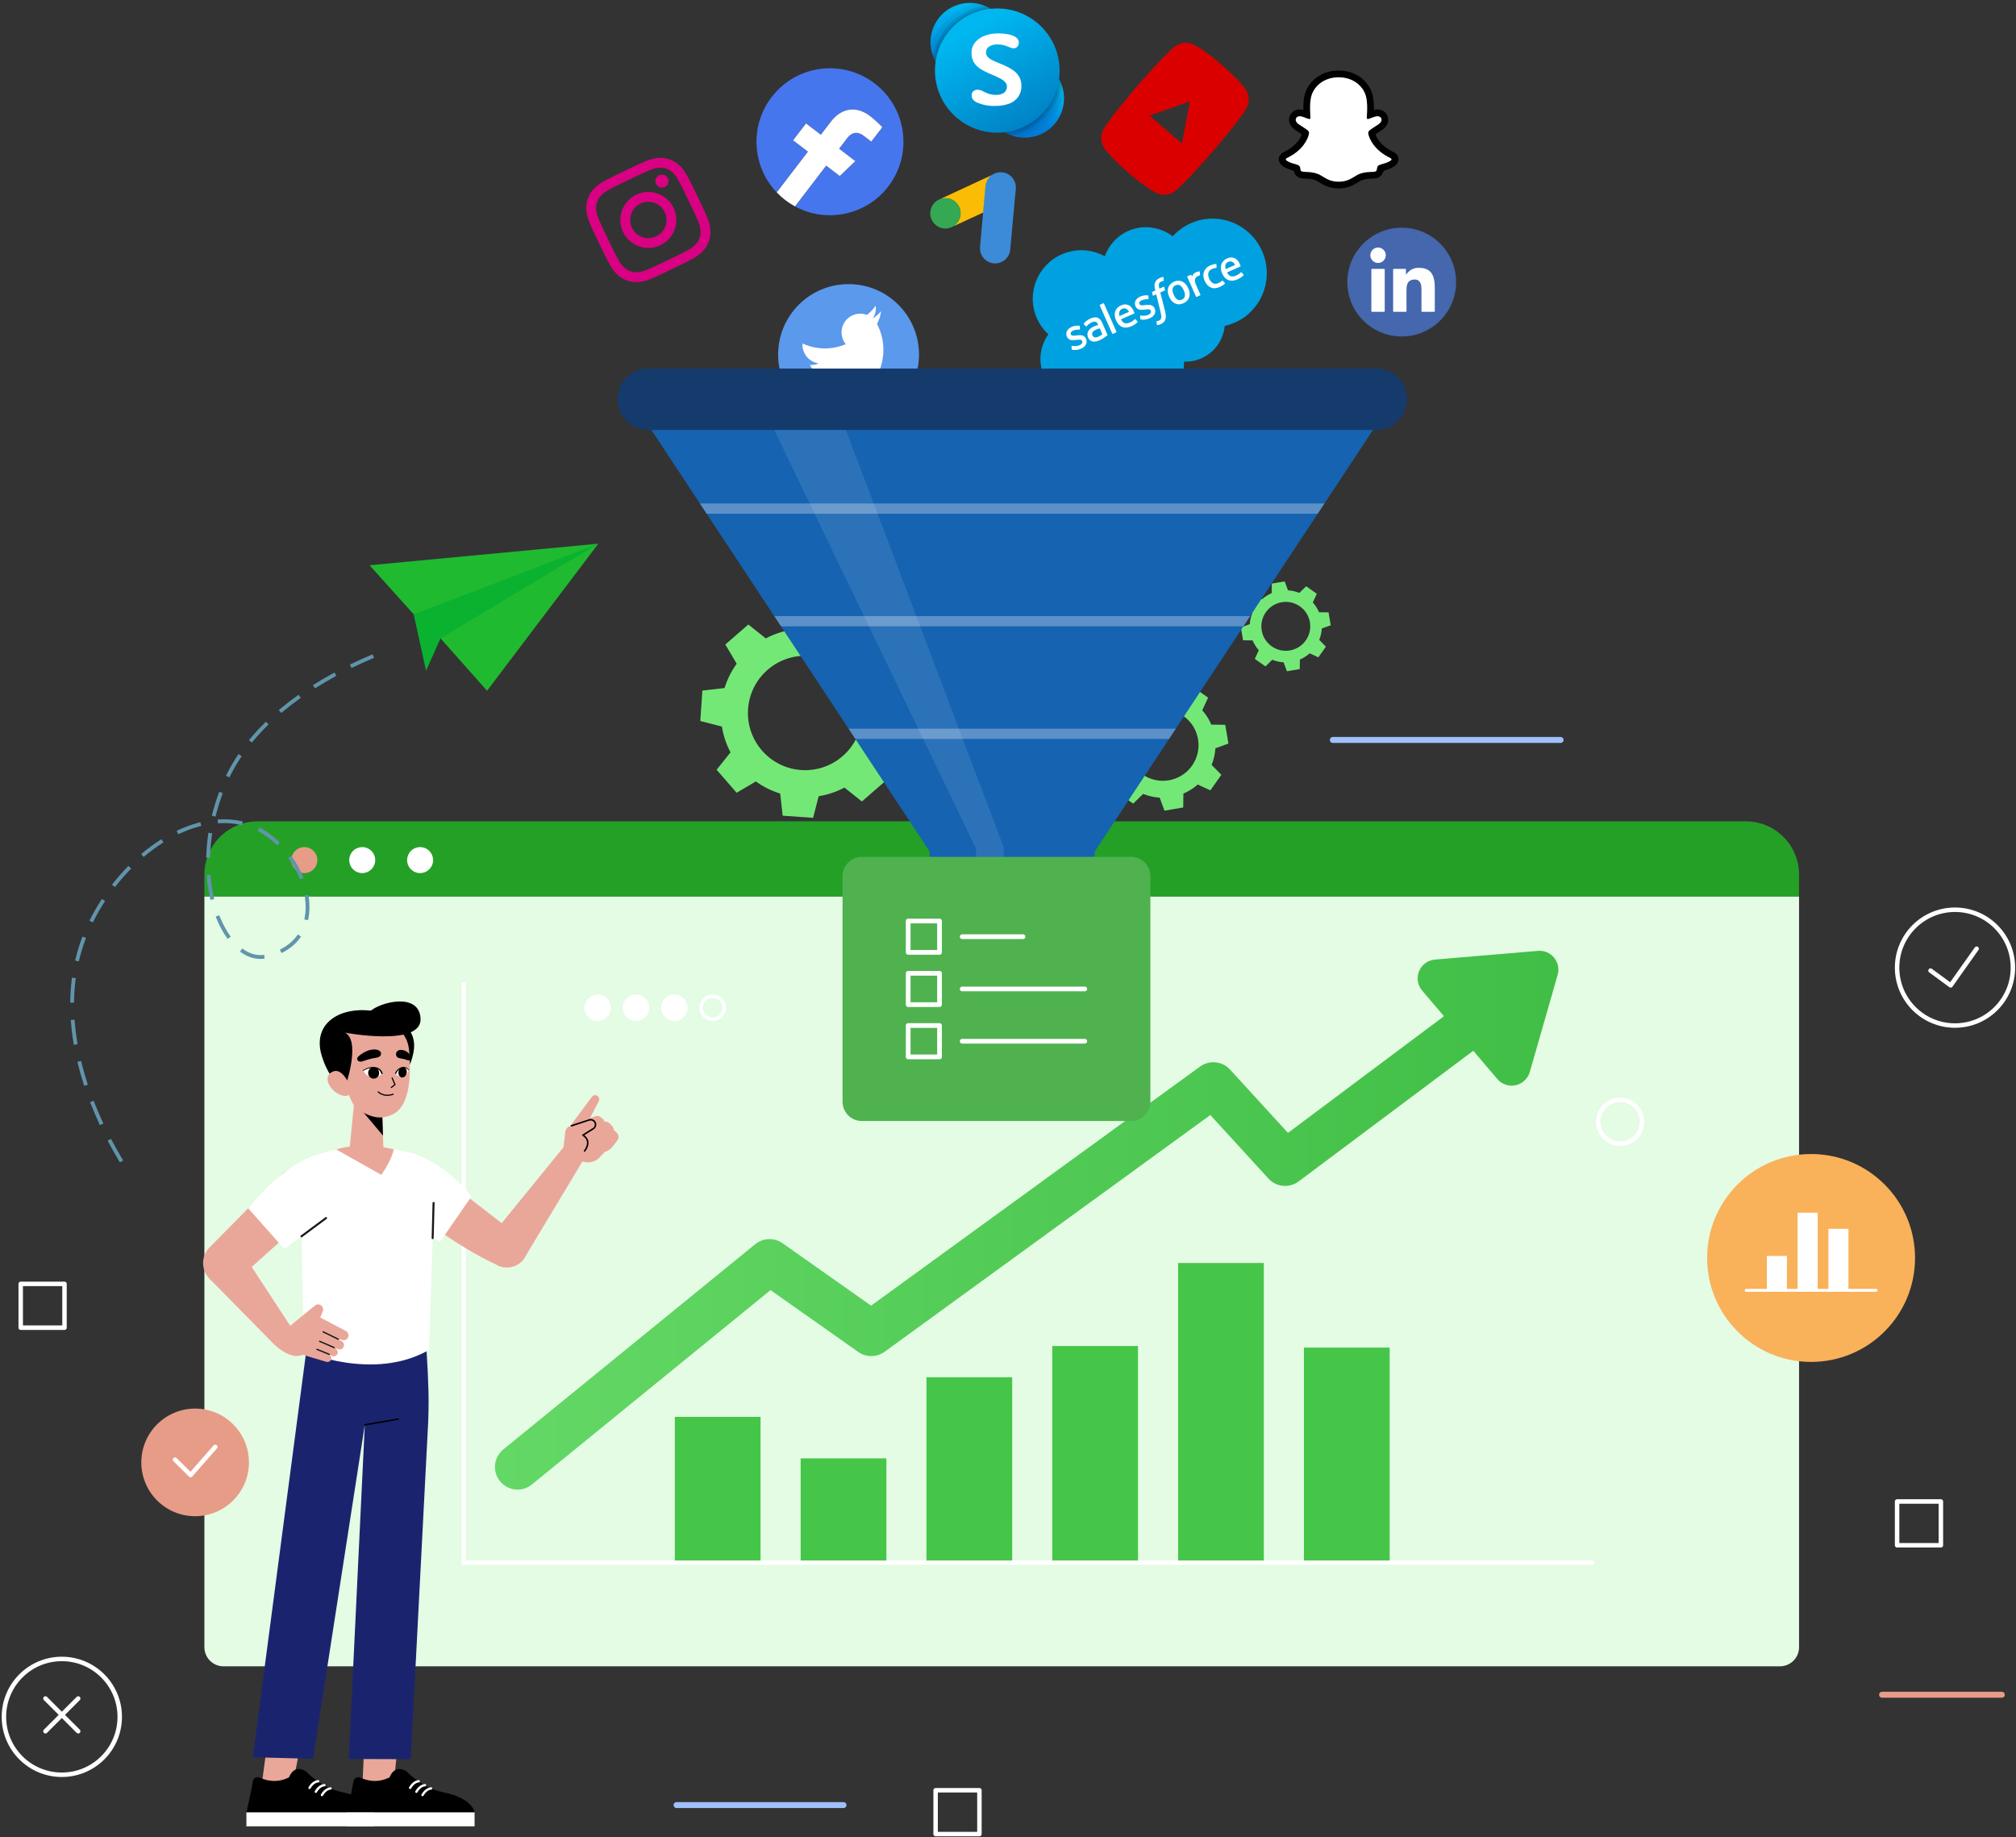 <svg xmlns="http://www.w3.org/2000/svg" width="677" height="617" viewBox="0 0 677 617" fill="none"><rect x="0" y="0" width="677" height="617" fill="#333333" stroke="none"/><g clip-path="url(#clip0_535_709)"><path d="M370.984 86.055C372.328 82.388 375.066 79.236 378.877 77.55C383.957 75.303 389.612 76.191 393.83 79.34C395.463 77.523 397.515 76.015 399.907 74.957C409.064 70.906 419.752 75.112 423.829 84.328C427.906 93.544 423.797 104.294 414.671 108.331C413.55 108.827 412.404 109.192 411.279 109.443C410.844 114.049 407.997 118.312 403.447 120.325C401.558 121.16 399.56 121.514 397.625 121.452C397.71 127.312 394.348 132.965 388.647 135.487C382.711 138.113 375.971 136.61 371.682 132.184C370.895 132.744 370.054 133.223 369.17 133.612C362.082 136.748 353.79 133.494 350.615 126.316C348.503 121.542 349.213 116.2 352.059 112.257C350.465 110.808 349.134 108.997 348.193 106.869C344.549 98.703 348.3 89.062 356.509 85.43C358.806 84.41 361.308 83.935 363.819 84.043C366.331 84.152 368.782 84.84 370.983 86.055" fill="#00A1E0"></path><path d="M359.894 117.272L359.84 116.272C359.834 116.098 359.948 116.118 360.021 116.121L360.365 116.18C361.542 116.366 362.399 115.987 362.665 115.869C363.345 115.569 363.629 115.019 363.407 114.517L363.394 114.488C363.159 113.957 362.419 114.039 361.545 114.14L361.342 114.159C360.178 114.32 358.86 114.376 358.284 113.075L358.271 113.045C357.723 111.805 358.335 110.474 359.781 109.834L359.929 109.768C360.785 109.39 361.688 109.273 362.448 109.396C362.52 109.399 362.606 109.432 362.614 109.533L362.668 110.533C362.674 110.707 362.487 110.684 362.487 110.684C361.825 110.624 360.936 110.77 360.257 111.07C359.636 111.345 359.396 111.84 359.592 112.283L359.605 112.312C359.827 112.814 360.61 112.748 361.484 112.647L361.644 112.611C362.821 112.478 364.111 112.438 364.673 113.708L364.686 113.737C365.288 115.096 364.677 116.354 363.112 117.046C362.344 117.386 361.555 117.594 360.573 117.534C360.387 117.511 360.212 117.518 360.013 117.465C359.957 117.418 359.885 117.415 359.892 117.27L359.894 117.272ZM382.934 107.08L382.88 106.08C382.874 105.906 383.017 105.913 383.061 105.929L383.405 105.988C384.582 106.174 385.439 105.795 385.705 105.677C386.385 105.377 386.669 104.827 386.447 104.325L386.434 104.296C386.199 103.765 385.458 103.847 384.585 103.948L384.382 103.967C383.218 104.128 381.9 104.184 381.324 102.883L381.311 102.853C380.762 101.613 381.375 100.282 382.821 99.641L382.969 99.576C383.825 99.198 384.728 99.081 385.488 99.204C385.56 99.207 385.645 99.24 385.654 99.341L385.708 100.341C385.714 100.515 385.527 100.492 385.527 100.492C384.865 100.431 383.976 100.578 383.296 100.878C382.676 101.153 382.436 101.648 382.632 102.091L382.644 102.12C382.867 102.622 383.65 102.556 384.524 102.455L384.684 102.419C385.861 102.286 387.151 102.246 387.713 103.516L387.726 103.545C388.327 104.904 387.717 106.162 386.152 106.854C385.384 107.194 384.595 107.402 383.613 107.342C383.427 107.319 383.252 107.326 383.053 107.273C383.026 107.213 382.954 107.211 382.932 107.078L382.934 107.08ZM398.215 95.48C398.53 95.871 398.828 96.303 399.05 96.806C399.272 97.308 399.423 97.807 399.47 98.315C399.547 98.811 399.511 99.286 399.383 99.719C399.255 100.167 399.028 100.582 398.718 100.931C398.383 101.29 397.95 101.589 397.418 101.824C396.887 102.059 396.374 102.18 395.883 102.185C395.391 102.19 394.95 102.068 394.539 101.862C394.127 101.655 393.753 101.362 393.442 100.982C393.131 100.602 392.83 100.158 392.607 99.656C392.385 99.153 392.235 98.654 392.188 98.146C392.11 97.651 392.147 97.175 392.274 96.743C392.402 96.294 392.63 95.88 392.939 95.531C393.301 95.138 393.739 94.824 394.226 94.608C394.757 94.373 395.27 94.251 395.775 94.276C396.266 94.27 396.707 94.394 397.119 94.6C397.53 94.806 397.905 95.1 398.215 95.48ZM397.501 97.456C397.162 96.688 396.753 96.162 396.304 95.866C395.856 95.571 395.321 95.559 394.759 95.808C394.168 96.069 393.846 96.46 393.764 96.99C393.681 97.521 393.795 98.177 394.135 98.945C394.474 99.713 394.883 100.24 395.345 100.564C395.793 100.86 396.299 100.884 396.889 100.623C397.48 100.362 397.802 99.971 397.885 99.441C397.998 98.897 397.841 98.224 397.501 97.456ZM410.621 94.301L411.337 95.043C411.419 95.149 411.344 95.217 411.344 95.217C410.933 95.647 410.306 96.064 409.626 96.365C408.485 96.87 407.474 96.928 406.596 96.539C405.718 96.149 405.03 95.395 404.547 94.302C404.325 93.8 404.174 93.3 404.127 92.793C404.08 92.285 404.116 91.808 404.272 91.364C404.421 90.903 404.668 90.481 404.996 90.125C405.376 89.721 405.834 89.398 406.342 89.176C406.668 89.033 407.002 88.909 407.343 88.804C407.665 88.732 408.117 88.638 408.334 88.649C408.363 88.636 408.478 88.655 408.487 88.757L408.554 89.787C408.56 89.96 408.446 89.94 408.446 89.94C407.938 89.989 407.498 90.112 406.966 90.347C406.316 90.635 405.916 91.06 405.805 91.637C405.663 92.194 405.734 92.835 406.074 93.603C406.44 94.43 406.909 94.929 407.432 95.157C407.954 95.385 408.536 95.338 409.184 95.052C409.45 94.934 409.674 94.8 409.867 94.679C410.06 94.557 410.241 94.408 410.41 94.228C410.407 94.3 410.511 94.218 410.622 94.31L410.621 94.301ZM415.613 87.466C416.354 88.34 416.584 89.262 416.581 89.334C416.633 89.452 416.515 89.504 416.515 89.504L412.056 91.477C412.385 92.144 412.737 92.54 413.24 92.719C413.709 92.9 414.302 92.884 415.011 92.571C416.075 92.1 416.424 91.697 416.699 91.436C416.699 91.436 416.805 91.354 416.915 91.446L417.576 92.142C417.701 92.263 417.655 92.318 417.639 92.362C417.439 92.627 416.891 93.223 415.59 93.799C414.97 94.073 414.37 94.233 413.849 94.251C413.327 94.27 412.839 94.204 412.402 94.01C411.965 93.817 411.586 93.524 411.256 93.177C410.913 92.799 410.644 92.353 410.422 91.851C410.199 91.349 410.049 90.849 410.002 90.341C409.924 89.846 409.961 89.371 410.089 88.938C410.216 88.506 410.448 88.072 410.783 87.713C411.104 87.323 411.567 87.012 412.129 86.764C412.601 86.555 413.083 86.447 413.516 86.468C413.834 86.468 414.221 86.545 414.66 86.739C414.86 86.792 415.321 87.116 415.623 87.479L415.613 87.466ZM411.6 90.371L414.76 88.973C414.548 88.573 414.302 88.257 413.993 88.04C413.545 87.744 413.056 87.677 412.466 87.939C411.875 88.2 411.566 88.62 411.483 89.15C411.424 89.494 411.492 89.888 411.599 90.371L411.6 90.371ZM379.962 103.237C380.702 104.111 380.932 105.033 380.959 105.092C381.011 105.21 380.893 105.262 380.893 105.262L376.433 107.235C376.763 107.902 377.114 108.299 377.618 108.477C378.086 108.658 378.68 108.642 379.389 108.329C380.453 107.858 380.802 107.456 381.077 107.194C381.077 107.194 381.182 107.112 381.292 107.204L381.954 107.9C382.078 108.021 382.032 108.077 382.017 108.121C381.816 108.385 381.268 108.981 379.968 109.557C379.347 109.831 378.748 109.991 378.226 110.01C377.705 110.028 377.216 109.962 376.779 109.768C376.342 109.575 375.963 109.282 375.634 108.935C375.29 108.557 375.021 108.111 374.799 107.609C374.577 107.107 374.427 106.607 374.38 106.1C374.302 105.604 374.339 105.129 374.466 104.696C374.594 104.264 374.825 103.83 375.16 103.471C375.481 103.081 375.945 102.77 376.506 102.522C376.978 102.313 377.46 102.205 377.894 102.226C378.212 102.227 378.598 102.303 379.038 102.497C379.208 102.563 379.698 102.874 379.971 103.25L379.962 103.237ZM375.948 106.142L379.138 104.73C378.927 104.33 378.68 104.015 378.372 103.797C377.924 103.502 377.435 103.435 376.844 103.696C376.254 103.958 375.944 104.377 375.862 104.908C375.771 105.266 375.84 105.66 375.948 106.142ZM368.016 109.368L368.792 109.13L368.714 108.953C368.452 108.362 368.204 108.119 367.888 108.047C367.573 107.974 367.137 108.025 366.665 108.234C366.665 108.234 365.572 108.718 364.912 109.54C364.896 109.582 364.865 109.595 364.865 109.595C364.865 109.595 364.76 109.676 364.692 109.601L363.988 108.888C363.877 108.796 363.939 108.699 363.939 108.699C364.209 108.192 365.077 107.595 365.077 107.595C365.375 107.393 365.881 107.098 366.205 106.955C367.092 106.563 367.862 106.47 368.518 106.674C369.174 106.877 369.698 107.424 370.103 108.339L371.905 112.415C371.905 112.415 371.958 112.533 371.882 112.601C371.882 112.601 371.732 112.738 371.597 112.833L370.568 113.536C370.163 113.821 369.734 114.047 369.26 114.256C368.817 114.452 368.42 114.593 368.027 114.66C367.634 114.728 367.285 114.74 366.942 114.681C366.627 114.609 366.316 114.464 366.037 114.234C365.772 114.034 365.554 113.705 365.385 113.321C365.215 112.937 365.147 112.545 365.164 112.183C365.181 111.82 365.313 111.482 365.488 111.159C365.662 110.836 365.936 110.572 366.207 110.311C366.523 110.065 366.851 109.85 367.235 109.68L368.016 109.369L368.016 109.368ZM367.629 113.283C367.629 113.283 368.185 113.425 369.045 112.974C369.682 112.657 370.191 112.291 370.191 112.291L369.29 110.252C369.29 110.252 368.69 110.412 368.04 110.7C367.124 111.105 366.884 111.6 366.884 111.6C366.696 111.893 366.709 112.242 366.879 112.626C366.966 112.834 367.107 113.015 367.287 113.151C367.343 113.197 367.399 113.243 367.629 113.283ZM402.896 91.219C402.92 91.35 402.957 92.073 402.989 92.307C402.999 92.408 402.953 92.464 402.865 92.503C402.865 92.503 402.573 92.562 402.337 92.666C402.139 92.759 401.954 92.877 401.785 93.016C401.604 93.167 401.479 93.362 401.368 93.589C401.258 93.815 401.243 94.103 401.272 94.408C401.301 94.713 401.438 95.182 401.647 95.654L403.11 98.962C403.149 99.05 403.116 99.136 403.028 99.175L401.847 99.697C401.759 99.736 401.673 99.703 401.634 99.615L398.697 92.974C398.657 92.886 398.69 92.8 398.75 92.774L399.891 92.269C399.979 92.23 400.036 92.276 400.075 92.364L400.31 92.895C400.382 92.581 400.586 92.243 400.799 92.009C401.012 91.775 401.299 91.54 401.862 91.328C402.171 91.226 402.581 91.115 402.652 91.12C402.783 91.097 402.854 91.101 402.877 91.231L402.896 91.219ZM390.578 92.995C390.607 92.982 390.722 93.002 390.731 93.103L390.794 94.205C390.791 94.277 390.787 94.349 390.613 94.356C390.584 94.369 390.512 94.366 390.35 94.401C390.249 94.411 390.1 94.477 389.982 94.529C389.806 94.607 389.67 94.702 389.536 94.797C389.402 94.893 389.323 95.033 389.257 95.204C389.191 95.374 389.138 95.574 389.141 95.82C389.173 96.37 389.336 96.9 389.349 96.929L390.766 96.302C390.885 96.25 390.94 96.296 390.979 96.384L391.207 97.377C391.243 97.538 391.112 97.561 391.112 97.561L389.635 98.214L391.213 104.333C391.356 104.977 391.46 105.53 391.495 106.008C391.529 106.485 391.483 106.86 391.347 107.274C391.228 107.644 391.054 107.968 390.768 108.2C390.525 108.449 390.166 108.677 389.753 108.86C389.546 108.952 389.34 109.043 389.078 109.088C388.926 109.13 388.769 109.151 388.612 109.153C388.54 109.15 388.485 109.104 388.475 109.003L388.395 107.943C388.402 107.799 388.516 107.819 388.516 107.819L388.792 107.803C388.923 107.779 389.041 107.727 389.16 107.675C389.367 107.583 389.531 107.476 389.652 107.351C389.802 107.214 389.87 107.044 389.921 106.844C389.973 106.644 389.972 106.397 389.972 106.08C389.922 105.672 389.849 105.268 389.754 104.869L388.288 98.841L387.313 99.273C387.195 99.325 387.139 99.279 387.1 99.191L386.872 98.197C386.836 98.037 386.967 98.014 386.967 98.014L387.971 97.569L387.9 97.247C387.655 96.296 387.651 95.486 387.898 94.847C388.145 94.208 388.69 93.684 389.486 93.332C389.723 93.227 389.942 93.165 390.133 93.116C390.238 93.035 390.398 92.999 390.572 92.993L390.578 92.995ZM374.917 111.401C374.956 111.49 374.923 111.575 374.864 111.601L373.683 112.124C373.595 112.163 373.538 112.117 373.499 112.029L369.305 102.547C369.279 102.488 369.299 102.373 369.358 102.347L370.539 101.825C370.627 101.786 370.684 101.832 370.723 101.92L374.917 111.401Z" fill="white"></path></g><g clip-path="url(#clip1_535_709)"><path d="M332.962 58.853C333.65 58.388 334.394 58.037 335.221 57.91C338.551 57.374 341.478 60.154 341.118 63.517C340.836 66.06 340.643 68.606 340.406 71.151L339.244 83.863C338.907 87.407 335.097 89.504 331.929 87.925C329.99 86.954 328.914 84.992 329.112 82.781L330.12 71.619C330.132 71.537 330.127 71.458 330.122 71.379C330.053 71.135 330.117 70.894 330.137 70.651L330.873 62.446C330.961 61.484 331.304 60.611 331.877 59.838C332.191 59.456 332.525 59.088 332.962 58.853Z" fill="#3C8BD9"></path><path d="M332.961 58.853C332.615 59.152 332.279 59.459 331.99 59.827C331.364 60.653 331.023 61.588 330.929 62.622L330.213 70.691C330.194 70.933 330.154 71.161 330.141 71.394L326.112 73.246L320.471 75.849C320.431 75.821 320.435 75.794 320.446 75.756C320.493 75.668 320.573 75.619 320.649 75.553C322.126 74.331 322.726 72.749 322.495 70.87C322.349 69.727 321.819 68.767 320.983 67.984C319.894 66.962 318.605 66.523 317.116 66.606C316.853 66.617 316.607 66.73 316.334 66.689C316.294 66.661 316.288 66.627 316.299 66.589L319.506 65.092L332.812 58.914C332.861 58.888 332.912 58.879 332.961 58.853Z" fill="#FABC04"></path><path d="M316.318 66.648L317.255 66.538C321.065 66.324 323.76 70.313 322.14 73.753C321.754 74.582 321.187 75.238 320.469 75.788C320.417 75.841 320.371 75.884 320.308 75.931C320.104 76.028 319.903 76.143 319.689 76.233C317.75 77.085 315.912 76.892 314.255 75.562C312.368 74.025 311.854 71.434 312.971 69.266C313.513 68.216 314.336 67.454 315.411 66.974C315.639 66.864 315.874 66.787 316.112 66.684C316.191 66.679 316.228 66.584 316.318 66.648Z" fill="#34A852"></path><path d="M316.319 66.648C316.25 66.66 316.2 66.731 316.123 66.691C316.162 66.613 316.231 66.601 316.307 66.579L316.319 66.648Z" fill="#FABC04"></path><path d="M320.31 75.931C320.32 75.832 320.395 75.81 320.471 75.788L320.483 75.856L320.31 75.931Z" fill="#E1C025"></path></g><path d="M284.96 142.714C298.024 142.714 308.615 132.123 308.615 119.059C308.615 105.994 298.024 95.404 284.96 95.404C271.895 95.404 261.305 105.994 261.305 119.059C261.305 132.123 271.895 142.714 284.96 142.714Z" fill="#5A99EC"></path><path d="M286.618 133.401C297.008 128.348 298.504 116.977 294.874 109.513C294.756 109.268 294.632 109.028 294.502 108.79C295.218 107.457 295.694 105.996 295.898 104.495C295.105 105.436 294.162 106.27 293.086 106.962C293.913 105.696 294.27 104.154 294.052 102.629C293.274 103.808 292.295 104.866 291.132 105.745C289.568 105.148 287.765 105.175 286.141 105.965C283.021 107.482 281.722 111.242 283.238 114.361C283.454 114.805 283.713 115.212 284.012 115.577C279.202 117.625 273.946 117.401 269.498 115.338C269.418 116.408 269.61 117.514 270.114 118.55C271.066 120.509 272.905 121.754 274.914 122.028C273.974 122.451 272.979 122.62 272.012 122.566C272.023 122.591 272.033 122.614 272.046 122.639C273.376 125.375 276.434 126.712 279.27 125.973C278.858 126.333 278.393 126.645 277.878 126.896C277.514 127.072 277.142 127.209 276.767 127.31C278.577 129.205 281.457 129.824 283.952 128.667C282.756 131.123 280.759 133.21 278.112 134.497C277.657 134.718 277.194 134.911 276.726 135.074C280.005 135.46 283.428 134.952 286.618 133.401Z" fill="white"></path><path d="M298.316 234.88C297.819 231.809 296.828 228.892 295.415 226.219L300.08 220.364L296.72 216.502L293.36 212.641L286.915 216.45C284.464 214.682 281.711 213.296 278.739 212.379L277.895 204.939L272.789 204.584L267.682 204.229L265.818 211.481C262.747 211.979 259.83 212.969 257.158 214.382L251.303 209.718L247.44 213.078L243.579 216.438L247.388 222.883C245.618 225.334 244.234 228.086 243.316 231.059L235.876 231.902L235.522 237.008L235.166 242.115L242.418 243.979C242.915 247.05 243.906 249.967 245.318 252.639L240.655 258.495L244.014 262.357L247.375 266.219L253.82 262.41C256.27 264.179 259.023 265.564 261.996 266.482L262.838 273.921L267.945 274.277L273.052 274.633L274.916 267.381C277.987 266.884 280.904 265.892 283.576 264.479L289.432 269.145L293.294 265.784L297.156 262.424L293.347 255.98C295.116 253.528 296.501 250.776 297.418 247.803L304.859 246.961L305.214 241.855L305.569 236.748L298.316 234.88ZM269.035 258.585C258.455 257.85 250.473 248.676 251.209 238.095C251.945 227.515 261.118 219.534 271.699 220.27C282.279 221.005 290.261 230.179 289.525 240.759C288.789 251.34 279.616 259.321 269.035 258.585Z" fill="#74E877"></path><path d="M406.881 256.85C407.611 255.052 408.028 253.176 408.141 251.293L412.524 249.682L411.983 246.534L411.443 243.387L406.773 243.331C406.039 241.593 405.02 239.964 403.732 238.512L405.693 234.272L403.085 232.428L400.478 230.585L397.135 233.848C395.337 233.118 393.46 232.702 391.578 232.589L389.967 228.206L386.819 228.746L383.673 229.287L383.616 233.957C381.878 234.691 380.249 235.71 378.798 236.998L374.558 235.038L372.715 237.646L370.871 240.253L374.135 243.596C373.405 245.394 372.988 247.27 372.875 249.153L368.492 250.764L369.033 253.912L369.573 257.059L374.243 257.116C374.977 258.852 375.996 260.483 377.284 261.935L375.323 266.175L377.931 268.018L380.538 269.861L383.881 266.598C385.679 267.328 387.556 267.744 389.438 267.856L391.049 272.239L394.197 271.699L397.343 271.159L397.4 266.489C399.138 265.756 400.766 264.736 402.219 263.448L406.458 265.409L408.301 262.801L410.145 260.193L406.881 256.85ZM383.591 260.006C378.188 256.187 376.904 248.71 380.723 243.307C384.542 237.904 392.019 236.62 397.421 240.439C402.824 244.258 404.109 251.734 400.29 257.138C396.471 262.541 388.995 263.826 383.591 260.006Z" fill="#74E877"></path><path d="M443.014 214.872C443.515 213.639 443.8 212.353 443.877 211.062L446.882 209.958L446.512 207.8L446.142 205.643L442.94 205.604C442.437 204.413 441.739 203.295 440.855 202.301L442.199 199.395L440.412 198.132L438.624 196.868L436.333 199.104C435.101 198.605 433.814 198.319 432.524 198.242L431.419 195.237L429.262 195.607L427.105 195.978L427.066 199.179C425.875 199.683 424.758 200.381 423.763 201.263L420.857 199.92L419.593 201.707L418.33 203.494L420.567 205.786C420.067 207.017 419.782 208.304 419.704 209.595L416.699 210.699L417.07 212.856L417.44 215.014L420.642 215.053C421.144 216.243 421.843 217.361 422.726 218.356L421.382 221.261L423.169 222.525L424.957 223.788L427.248 221.552C428.48 222.052 429.767 222.338 431.057 222.414L432.162 225.42L434.319 225.049L436.476 224.679L436.514 221.478C437.706 220.975 438.823 220.276 439.818 219.393L442.724 220.737L443.987 218.949L445.251 217.161L443.014 214.872ZM427.05 217.034C423.346 214.416 422.466 209.291 425.084 205.588C427.702 201.885 432.827 201.004 436.531 203.622C440.235 206.24 441.115 211.365 438.497 215.068C435.879 218.773 430.754 219.652 427.05 217.034Z" fill="#74E877"></path><path d="M597.718 559.568H75.067C71.515 559.568 68.637 556.689 68.637 553.137V300.986H604.149V553.136C604.149 556.689 601.271 559.568 597.718 559.568Z" fill="#E4FBE4"></path><path d="M604.147 301.052H68.635V293.694C68.635 283.816 76.643 275.809 86.52 275.809H586.262C596.14 275.809 604.147 283.816 604.147 293.694V301.052Z" fill="#24A027"></path><path d="M102.205 293.19C104.613 293.19 106.564 291.238 106.564 288.831C106.564 286.423 104.613 284.471 102.205 284.471C99.797 284.471 97.846 286.423 97.846 288.831C97.846 291.238 99.797 293.19 102.205 293.19Z" fill="#E79C88"></path><path d="M121.641 293.19C124.048 293.19 126 291.238 126 288.831C126 286.423 124.048 284.471 121.641 284.471C119.233 284.471 117.281 286.423 117.281 288.831C117.281 291.238 119.233 293.19 121.641 293.19Z" fill="white"></path><path d="M141.076 293.19C143.484 293.19 145.435 291.238 145.435 288.831C145.435 286.423 143.484 284.471 141.076 284.471C138.669 284.471 136.717 286.423 136.717 288.831C136.717 291.238 138.669 293.19 141.076 293.19Z" fill="white"></path><path d="M521.884 321.598C520.562 319.989 518.538 319.136 516.461 319.31L481.864 322.235C479.502 322.435 477.449 323.938 476.545 326.13C475.642 328.321 476.039 330.834 477.574 332.64L484.898 341.257L432.519 380.439L413.068 359.18C410.459 356.328 406.125 355.891 402.999 358.162L292.53 438.454L262.793 417.493C260.012 415.531 256.261 415.662 253.622 417.812L169.011 486.733C165.76 489.382 165.27 494.166 167.919 497.417C169.421 499.261 171.607 500.217 173.812 500.217C175.498 500.217 177.196 499.658 178.605 498.51L258.75 433.226L288.222 454.002C290.879 455.875 294.433 455.849 297.063 453.938L406.442 374.438L425.956 395.768C428.591 398.648 432.983 399.062 436.109 396.724L494.755 352.853L502.813 362.336C504.03 363.767 505.801 364.566 507.637 364.566C508.08 364.566 508.528 364.519 508.972 364.423C511.252 363.931 513.076 362.224 513.721 359.982L523.078 327.36C523.653 325.361 523.207 323.205 521.884 321.598Z" fill="url(#paint0_linear_535_709)"></path><path d="M255.405 475.803H226.615V524.941H255.405V475.803Z" fill="#46C649"></path><path d="M297.659 489.733H268.869V524.941H297.659V489.733Z" fill="#46C649"></path><path d="M339.908 462.504H311.117V524.941H339.908V462.504Z" fill="#46C649"></path><path d="M382.161 451.999H353.371V524.941H382.161V451.999Z" fill="#46C649"></path><path d="M424.411 424.124H395.621V524.94H424.411V424.124Z" fill="#46C649"></path><path d="M466.663 452.539H437.873V524.941H466.663V452.539Z" fill="#46C649"></path><path d="M155.74 329.89V524.748H535.212" stroke="white" stroke-width="1.429" stroke-miterlimit="10"></path><path d="M656.516 344.388C667.255 344.388 675.961 335.682 675.961 324.943C675.961 314.203 667.255 305.497 656.516 305.497C645.776 305.497 637.07 314.203 637.07 324.943C637.07 335.682 645.776 344.388 656.516 344.388Z" stroke="white" stroke-width="1.5" stroke-miterlimit="10"></path><path d="M648.295 325.938L655.061 330.896L663.778 318.583" stroke="white" stroke-width="1.5" stroke-miterlimit="10" stroke-linecap="round" stroke-linejoin="round"></path><path d="M20.762 595.982C31.502 595.982 40.208 587.276 40.208 576.537C40.208 565.797 31.502 557.091 20.762 557.091C10.023 557.091 1.316 565.797 1.316 576.537C1.316 587.276 10.023 595.982 20.762 595.982Z" stroke="white" stroke-width="1.5" stroke-miterlimit="10"></path><path d="M15.262 570.37L26.263 581.37" stroke="white" stroke-width="1.5" stroke-miterlimit="10" stroke-linecap="round" stroke-linejoin="round"></path><path d="M26.263 570.37L15.262 581.37" stroke="white" stroke-width="1.5" stroke-miterlimit="10" stroke-linecap="round" stroke-linejoin="round"></path><path d="M651.776 504.212H637.07V518.918H651.776V504.212Z" stroke="white" stroke-width="1.5" stroke-miterlimit="10" stroke-linecap="round" stroke-linejoin="round"></path><path d="M328.902 601.188H314.195V615.894H328.902V601.188Z" stroke="white" stroke-width="1.5" stroke-miterlimit="10" stroke-linecap="round" stroke-linejoin="round"></path><path d="M544.055 384.054C539.994 384.054 536.703 380.762 536.703 376.701C536.703 372.641 539.995 369.349 544.055 369.349C548.116 369.349 551.408 372.641 551.408 376.701C551.408 380.763 548.116 384.054 544.055 384.054Z" stroke="white" stroke-width="1.5" stroke-miterlimit="10" stroke-linecap="round" stroke-linejoin="round"></path><path d="M21.662 431.141H6.957V445.846H21.662V431.141Z" stroke="white" stroke-width="1.5" stroke-miterlimit="10" stroke-linecap="round" stroke-linejoin="round"></path><path d="M200.714 342.858C203.168 342.858 205.157 340.869 205.157 338.416C205.157 335.962 203.168 333.973 200.714 333.973C198.261 333.973 196.271 335.962 196.271 338.416C196.271 340.869 198.261 342.858 200.714 342.858Z" fill="white"></path><path d="M213.583 342.858C216.036 342.858 218.025 340.869 218.025 338.416C218.025 335.962 216.036 333.974 213.583 333.974C211.129 333.974 209.141 335.962 209.141 338.416C209.141 340.869 211.129 342.858 213.583 342.858Z" fill="white"></path><path d="M226.45 342.858C228.903 342.858 230.892 340.869 230.892 338.416C230.892 335.962 228.903 333.974 226.45 333.974C223.997 333.974 222.008 335.962 222.008 338.416C222.008 340.869 223.997 342.858 226.45 342.858Z" fill="white"></path><path d="M239.321 335.121C241.138 335.121 242.616 336.599 242.616 338.416C242.616 340.233 241.138 341.711 239.321 341.711C237.505 341.711 236.026 340.233 236.026 338.416C236.026 336.599 237.505 335.121 239.321 335.121ZM239.321 333.974C236.868 333.974 234.879 335.963 234.879 338.416C234.879 340.869 236.868 342.858 239.321 342.858C241.774 342.858 243.764 340.869 243.764 338.416C243.764 335.963 241.774 333.974 239.321 333.974Z" fill="white"></path><path d="M65.528 509.158C75.508 509.158 83.599 501.068 83.599 491.088C83.599 481.107 75.508 473.017 65.528 473.017C55.548 473.017 47.457 481.107 47.457 491.088C47.457 501.068 55.548 509.158 65.528 509.158Z" fill="#E79C88"></path><path d="M58.768 490.16L64.003 495.333L72.288 485.875" stroke="white" stroke-width="1.5" stroke-miterlimit="10" stroke-linecap="round" stroke-linejoin="round"></path><path d="M608.189 457.346C627.469 457.346 643.098 441.717 643.098 422.438C643.098 403.159 627.469 387.53 608.189 387.53C588.91 387.53 573.281 403.159 573.281 422.438C573.281 441.717 588.91 457.346 608.189 457.346Z" fill="#F9B15A"></path><path d="M600.077 421.744H593.33V433.307H600.077V421.744Z" fill="white"></path><path d="M610.408 407.237H603.662V433.307H610.408V407.237Z" fill="white"></path><path d="M620.737 412.643H613.99V433.307H620.737V412.643Z" fill="white"></path><path d="M586.377 433.307H630.001" stroke="white" stroke-width="0.989" stroke-miterlimit="10" stroke-linecap="round" stroke-linejoin="round"></path><path d="M632.023 569.108H672.23" stroke="#E79C88" stroke-width="2" stroke-miterlimit="10" stroke-linecap="round" stroke-linejoin="round"></path><path d="M447.582 248.483H524.069" stroke="#A0C0FC" stroke-width="2" stroke-miterlimit="10" stroke-linecap="round" stroke-linejoin="round"></path><path d="M227.199 606.157H283.262" stroke="#A0C0FC" stroke-width="2" stroke-miterlimit="10" stroke-linecap="round" stroke-linejoin="round"></path><path d="M465.364 137.883L444.774 169.074L442.503 172.515L419.813 206.887L417.542 210.328L394.854 244.7L392.582 248.14L368.426 284.735L367.598 285.989V312.998H312.216V285.989L311.386 284.735L287.231 248.14L284.96 244.7L262.27 210.328L259.999 206.887L237.31 172.515L235.039 169.074L214.449 137.883H465.364Z" fill="#1563B1"></path><g opacity="0.3"><path d="M394.857 244.699L392.586 248.14H287.234L284.963 244.699H394.857Z" fill="white"></path></g><g opacity="0.3"><path d="M419.814 206.886L417.542 210.328H262.271L260 206.886H419.814Z" fill="white"></path></g><g opacity="0.3"><path d="M444.778 169.074L442.506 172.515H237.314L235.043 169.074H444.778Z" fill="white"></path></g><path d="M462.159 144.389H217.663C211.97 144.389 207.355 139.773 207.355 134.081C207.355 128.388 211.97 123.772 217.663 123.772H462.159C467.851 123.772 472.468 128.387 472.468 134.081C472.467 139.773 467.851 144.389 462.159 144.389Z" fill="#153B6D"></path><g opacity="0.1"><path d="M260.002 144.389L327.75 284.945V312.998H337.064V284.527L284.071 144.389H260.002Z" fill="white"></path></g><path d="M121.6 601.683L123.064 570.364H135.249L131.987 601.084L121.6 601.683Z" fill="#E9A79A"></path><path d="M120.945 596.925C123.726 598.173 127.002 598.733 130.837 596.851C130.837 596.851 132.362 592.169 136.609 594.891C136.609 594.891 141.516 600.378 148.806 601.856C158.915 603.907 159.369 608.613 159.369 608.613H116.52C116.52 608.613 118.028 602.222 118.704 598.186C118.878 597.144 119.981 596.492 120.945 596.925Z" fill="black"></path><path d="M159.369 608.613H116.52V613.296H159.369V608.613Z" fill="white"></path><path d="M144.783 600.582C144.783 600.582 143.159 600.561 141.887 602.785" stroke="white" stroke-width="0.786" stroke-miterlimit="10" stroke-linecap="round" stroke-linejoin="round"></path><path d="M142.721 599.481C142.721 599.481 141.097 599.46 139.824 601.684" stroke="white" stroke-width="0.786" stroke-miterlimit="10" stroke-linecap="round" stroke-linejoin="round"></path><path d="M140.617 598.173C140.617 598.173 138.993 598.152 137.721 600.375" stroke="white" stroke-width="0.786" stroke-miterlimit="10" stroke-linecap="round" stroke-linejoin="round"></path><path d="M87.576 601.683L91.757 570.364H103.942L97.963 601.084L87.576 601.683Z" fill="#E9A79A"></path><path d="M87.167 596.925C89.949 598.173 93.224 598.733 97.058 596.851C97.058 596.851 98.583 592.169 102.83 594.891C102.83 594.891 107.736 600.378 115.027 601.856C125.136 603.907 125.59 608.613 125.59 608.613H82.74C82.74 608.613 84.249 602.222 84.924 598.186C85.1 597.144 86.201 596.492 87.167 596.925Z" fill="black"></path><path d="M125.592 608.613H82.742V613.296H125.592V608.613Z" fill="white"></path><path d="M111.006 600.582C111.006 600.582 109.382 600.561 108.109 602.784" stroke="white" stroke-width="0.786" stroke-miterlimit="10" stroke-linecap="round" stroke-linejoin="round"></path><path d="M108.943 599.481C108.943 599.481 107.319 599.46 106.047 601.684" stroke="white" stroke-width="0.786" stroke-miterlimit="10" stroke-linecap="round" stroke-linejoin="round"></path><path d="M106.84 598.173C106.84 598.173 105.216 598.152 103.943 600.375" stroke="white" stroke-width="0.786" stroke-miterlimit="10" stroke-linecap="round" stroke-linejoin="round"></path><path d="M141.963 443.587C141.963 443.587 143.315 447.748 143.884 467.069C144.001 471.04 143.899 476.556 143.635 480.52L137.938 590.758L117.125 590.677L122.506 478.473L105.133 590.622L84.891 590.104L103.456 449.116L123.357 447.283L141.963 443.587Z" fill="#1A246E"></path><path d="M122.506 478.473L133.729 476.55" stroke="black" stroke-width="0.498" stroke-miterlimit="10" stroke-linecap="round" stroke-linejoin="round"></path><path d="M134.896 403.868C134.896 403.868 151.532 417.867 167.43 425.03C169.344 425.892 173.918 424.801 175.407 423.321C177.652 421.088 177.322 417.366 174.719 415.563L145.546 393.05L134.896 403.868Z" fill="#E9A79A"></path><path d="M134.221 386.557C134.221 386.557 145.827 386.557 158.332 401.762L147.815 416.967L128.037 407.565L134.221 386.557Z" fill="white"></path><path d="M176.058 422.521L195.878 389.55L189.226 385.257L164.117 416.102C162.118 417.883 164.585 422.651 166.925 424.72C168.202 425.88 173.439 426.617 176.058 422.521Z" fill="#E9A79A"></path><path d="M189.227 385.257L189.832 380.065C189.96 379.14 190.619 378.375 191.516 378.111L197.029 376.486C197.83 376.25 198.688 376.598 199.097 377.326C199.588 378.199 199.268 379.303 198.387 379.78L195.744 381.207C195.744 381.207 199.392 384.132 195.844 388.021L189.227 385.257Z" fill="#E9A79A"></path><path d="M191.516 378.11L198.746 368.331C199.232 367.674 200.179 367.579 200.784 368.129C201.249 368.55 201.372 369.23 201.083 369.787L196.523 378.571L191.516 378.11Z" fill="#E9A79A"></path><path d="M197.307 375.742L200.071 374.815C200.654 374.668 201.271 374.804 201.739 375.182L202.374 375.693C203.094 376.275 203.296 377.289 202.851 378.101L199.302 384.365L194.783 381.009L197.307 375.742Z" fill="#E9A79A"></path><path d="M202.338 376.672L203.364 376.677C203.858 376.679 204.33 376.874 204.679 377.22L205.525 378.056C205.885 378.411 206.086 378.897 206.083 379.402C206.082 379.809 205.949 380.205 205.702 380.53L201.164 386.524L197.264 383.594L202.338 376.672Z" fill="#E9A79A"></path><path d="M203.979 379.059L205.006 379.064C205.5 379.065 205.972 379.261 206.321 379.606L207.167 380.443C207.527 380.799 207.728 381.283 207.725 381.789C207.724 382.196 207.59 382.592 207.344 382.917L205.751 385.021C204.122 387.173 201.062 387.601 198.906 385.981L203.979 379.059Z" fill="#E9A79A"></path><path d="M203.572 386.245L201.454 388.567C199.435 390.779 196.008 390.937 193.796 388.919L189.225 385.257L192.791 380.133L197.278 380.15L201.179 382.876L203.572 386.245Z" fill="#E9A79A"></path><path d="M191.895 378.048L197.893 376.083C198.752 375.825 199.659 376.308 199.922 377.165C200.122 377.812 199.901 378.514 199.367 378.931L195.744 381.207C195.744 381.207 198.995 382.812 196.323 386.504" stroke="black" stroke-width="0.512" stroke-miterlimit="10" stroke-linecap="round" stroke-linejoin="round"></path><path d="M120.103 384.919C114.873 385.365 109.715 386.512 104.841 388.462C103.647 388.94 102.471 389.464 101.394 390.026C98.007 391.799 100.436 395.627 100.862 399.538L102.121 453.82C102.121 453.82 125.485 463.989 144.09 453.312L145.783 401.28C146.157 395.831 143.931 388.586 138.797 387.325C132.317 385.733 125.542 384.888 122.57 384.709L120.103 384.919Z" fill="white"></path><path d="M132.226 385.954C132.226 385.954 128.384 384.903 122.569 384.709C122.569 384.709 117.608 384.551 112.9 386.001L128.058 394.532C131.738 389.263 132.226 385.954 132.226 385.954Z" fill="#E9A79A"></path><path d="M145.293 415.771L145.6 403.95" stroke="#171717" stroke-width="0.678" stroke-miterlimit="10" stroke-linecap="round" stroke-linejoin="round"></path><path d="M77.613 414.902L97.672 445.534L92.27 451.664L70.127 429.16L77.613 414.902Z" fill="#E9A79A"></path><path d="M116.103 446.93L107.523 442.404L108.365 440.45C108.671 439.739 108.481 438.903 107.901 438.408C107.302 437.898 106.442 437.883 105.828 438.374L97.378 445.257L92.269 451.663C96.905 455.781 99.933 455.729 101.679 454.931C101.883 455.003 102.085 455.079 102.291 455.14L109.422 457.262C110.082 457.557 110.848 457.269 111.173 456.604C111.408 456.121 111.49 455.348 110.118 454.625L111.49 455.348C112.188 455.66 112.998 455.343 113.324 454.631C113.63 454.002 113.254 453.17 112.448 452.626L113.499 453.055C114.26 453.395 115.156 453.007 115.441 452.17C115.687 451.446 115.318 450.646 114.658 450.3L113.141 449.503L114.942 449.956C115.771 450.26 116.696 449.801 116.967 448.9C117.2 448.127 116.799 447.297 116.103 446.93Z" fill="#E9A79A"></path><path d="M113.596 449.728L108.523 447.245" stroke="#171717" stroke-width="0.441" stroke-miterlimit="10" stroke-linecap="round" stroke-linejoin="round"></path><path d="M112.232 452.534L107.342 450.422" stroke="#171717" stroke-width="0.441" stroke-miterlimit="10" stroke-linecap="round" stroke-linejoin="round"></path><path d="M110.571 454.812L106.428 453.117" stroke="#171717" stroke-width="0.441" stroke-miterlimit="10" stroke-linecap="round" stroke-linejoin="round"></path><path d="M105.747 406.458L80.24 429.278C77.859 431.775 74.103 432.158 71.299 430.189C67.765 427.709 67.157 422.561 70.011 419.27L93.997 394.961C96.864 391.655 101.721 391.246 105.063 394.03C108.797 397.143 109.116 402.924 105.747 406.458Z" fill="#E9A79A"></path><path d="M106.306 387.901C106.306 387.901 96.062 389.972 83.346 405.753L95.493 419.436L110.83 408.042L106.306 387.901Z" fill="white"></path><path d="M101.225 415.178L109.496 409.034" stroke="#171717" stroke-width="0.678" stroke-miterlimit="10" stroke-linecap="round" stroke-linejoin="round"></path><path d="M139.017 352.202C138.264 359.795 131.713 368.385 123.496 368.369C115.279 368.353 110.233 361.819 108.035 354.513C104.64 343.23 114.811 337.597 126.111 339.634C131.204 340.549 139.836 343.945 139.017 352.202Z" fill="black"></path><path d="M119.372 365.56L117.184 388.064L128.819 388.133L128.199 367.955L119.372 365.56Z" fill="#E9A79A"></path><path d="M128.612 381.35L121.006 372.305L128.22 369.379L128.612 381.35Z" fill="black"></path><path d="M121.2 343.849C123.721 343.165 126.396 343.016 128.95 343.56C132.411 344.295 136.845 346.481 137.387 352.814C138.292 363.365 136.99 371.869 131.776 374.245C127.772 376.07 124.861 375.357 120.262 372.665C118.551 371.663 116.923 367.424 116.462 365.403L114.497 359.757C114.497 359.756 109.154 347.115 121.2 343.849Z" fill="#E9A79A"></path><path d="M116.596 362.82C116.596 362.82 121.714 346.798 114.24 346.36L110.115 354.335L112.283 361.017L116.596 362.82Z" fill="black"></path><path d="M117.886 366.241C117.58 364.794 117.025 363.404 116.183 362.144C115.027 360.415 113.374 358.818 111.295 360.095C107.753 362.27 112.106 367.95 115.991 368.022C117.133 368.044 118.078 367.152 117.886 366.241Z" fill="#E9A79A"></path><path d="M115.858 346.778C115.864 346.783 141.633 351.634 141.226 342.088C140.844 333.127 127.637 336.4 124.035 339.796L113.947 344.993L115.858 346.778Z" fill="black"></path><path d="M131.685 362.003L132.637 364.218L131.41 365.181" stroke="black" stroke-width="0.388" stroke-miterlimit="10" stroke-linecap="round" stroke-linejoin="round"></path><path d="M133.046 353.584C133.046 353.584 132.615 355.061 134.192 355.355C135.389 355.579 136.15 355.699 136.819 356.034C137.199 356.223 137.644 356.066 137.873 355.663C138.059 355.337 138.068 354.916 137.887 354.592C137.52 353.935 136.732 352.916 135.278 352.62C133.411 352.24 133.046 353.584 133.046 353.584Z" fill="black"></path><path d="M127.913 353.465C127.913 353.465 128.427 354.948 126.21 355.223C124.526 355.432 122.51 356.125 121.557 356.451C121.016 356.637 120.404 356.473 120.108 356.067C119.868 355.739 119.88 355.318 120.152 354.997C120.703 354.344 122.81 352.752 124.855 352.474C127.483 352.117 127.913 353.465 127.913 353.465Z" fill="black"></path><path d="M128.352 360.641C128.352 360.641 127.313 356.58 121.961 359.52C121.962 359.52 124.105 363.744 128.352 360.641Z" fill="white"></path><path d="M125.695 362.202C126.711 362.084 127.435 361.139 127.313 360.092C127.191 359.046 126.269 358.293 125.253 358.412C124.237 358.53 123.513 359.474 123.635 360.521C123.757 361.568 124.679 362.321 125.695 362.202Z" fill="black"></path><path d="M121.894 359.423C121.894 359.423 121.989 359.356 122.155 359.24C122.33 359.128 122.588 358.969 122.913 358.829C123.237 358.683 123.63 358.546 124.063 358.446C124.279 358.395 124.506 358.356 124.737 358.326C124.974 358.3 125.197 358.269 125.46 358.286C125.688 358.296 125.922 358.319 126.167 358.368C126.404 358.417 126.631 358.477 126.844 358.571C127.274 358.746 127.635 359.014 127.886 359.297C128.139 359.58 128.286 359.867 128.368 360.075C128.45 360.283 128.472 360.415 128.474 360.428C128.494 360.561 128.402 360.684 128.27 360.703C128.137 360.722 128.014 360.631 127.994 360.498C127.997 360.532 127.956 360.079 127.551 359.585C127.35 359.343 127.056 359.104 126.685 358.936C126.504 358.848 126.297 358.786 126.091 358.734C125.889 358.684 125.665 358.652 125.43 358.633C125.231 358.61 124.991 358.632 124.774 358.65C124.553 358.671 124.336 358.702 124.128 358.745C123.711 358.827 123.332 358.947 123.02 359.076C122.703 359.203 122.461 359.342 122.292 359.442C122.123 359.554 122.026 359.617 122.026 359.617C121.972 359.653 121.898 359.638 121.863 359.584C121.828 359.531 121.842 359.46 121.894 359.423Z" fill="black"></path><path d="M132.758 360.617C132.758 360.617 134.358 356.598 137.281 359.385C137.281 359.385 136.126 363.333 132.758 360.617Z" fill="white"></path><path d="M135.488 358.339C134.727 358.211 133.98 358.886 133.818 359.847C133.657 360.807 134.142 361.689 134.902 361.817C135.663 361.945 136.41 361.27 136.572 360.31C136.733 359.349 136.248 358.467 135.488 358.339Z" fill="black"></path><path d="M137.202 359.444C136.968 359.112 136.69 358.868 136.34 358.713C136.169 358.636 135.984 358.594 135.799 358.576C135.617 358.559 135.418 358.572 135.256 358.614L135.236 358.618C134.737 358.704 134.269 358.931 133.9 359.278C133.714 359.449 133.548 359.643 133.404 359.852C133.262 360.06 133.135 360.293 133.049 360.512L133.044 360.524C133.003 360.629 132.884 360.681 132.779 360.639C132.673 360.598 132.621 360.48 132.663 360.374C132.663 360.372 132.664 360.369 132.665 360.367C132.784 360.092 132.927 359.861 133.094 359.631C133.261 359.405 133.453 359.197 133.668 359.014C134.094 358.642 134.636 358.402 135.196 358.328L135.177 358.332C135.405 358.283 135.612 358.282 135.828 358.308C136.04 358.337 136.249 358.393 136.44 358.488C136.822 358.666 137.148 358.993 137.361 359.324L137.366 359.332C137.396 359.379 137.382 359.44 137.336 359.469C137.292 359.5 137.233 359.487 137.202 359.444Z" fill="black"></path><path d="M127.018 366.678C127.018 366.678 128.829 368.561 132.022 367.454" stroke="black" stroke-width="0.388" stroke-miterlimit="10" stroke-linecap="round" stroke-linejoin="round"></path><path d="M211.218 60.344C215.622 58.224 216.152 57.99 217.929 57.233C219.573 56.531 220.576 56.38 221.266 56.326C222.179 56.255 222.902 56.348 223.757 56.648C224.611 56.947 225.233 57.325 225.902 57.95C226.408 58.423 227.098 59.167 227.944 60.74C228.861 62.441 229.129 62.956 231.247 67.36C233.367 71.764 233.602 72.294 234.36 74.072C235.06 75.715 235.212 76.718 235.265 77.408C235.337 78.322 235.244 79.043 234.945 79.898C234.645 80.753 234.267 81.375 233.642 82.044C233.169 82.551 232.425 83.24 230.852 84.087C229.151 85.003 228.638 85.27 224.233 87.39C219.828 89.51 219.298 89.744 217.521 90.501C215.878 91.202 214.875 91.353 214.185 91.407C213.272 91.478 212.55 91.385 211.695 91.086C210.84 90.786 210.218 90.409 209.549 89.783C209.043 89.31 208.353 88.567 207.507 86.994C206.59 85.292 206.322 84.779 204.203 80.374C202.083 75.97 201.849 75.441 201.092 73.662C200.391 72.019 200.24 71.016 200.186 70.326C200.114 69.413 200.207 68.69 200.506 67.836C200.806 66.981 201.184 66.359 201.809 65.689C202.281 65.183 203.026 64.494 204.599 63.646C206.299 62.732 206.813 62.464 211.218 60.344ZM209.787 57.371C205.307 59.527 204.755 59.816 203.034 60.744C201.316 61.669 200.252 62.525 199.398 63.438C198.517 64.381 197.868 65.388 197.392 66.746C196.917 68.104 196.796 69.296 196.896 70.584C196.993 71.829 197.292 73.162 198.056 74.957C198.822 76.755 199.074 77.326 201.229 81.806C203.385 86.286 203.674 86.838 204.601 88.559C205.527 90.277 206.383 91.342 207.295 92.195C208.238 93.076 209.245 93.725 210.603 94.201C211.961 94.676 213.153 94.797 214.44 94.697C215.686 94.6 217.019 94.302 218.814 93.537C220.612 92.771 221.183 92.519 225.662 90.363C230.142 88.207 230.695 87.918 232.416 86.991C234.133 86.067 235.198 85.21 236.051 84.298C236.932 83.354 237.581 82.347 238.057 80.989C238.533 79.631 238.654 78.44 238.554 77.152C238.456 75.906 238.158 74.574 237.393 72.779C236.627 70.981 236.375 70.41 234.22 65.93C232.064 61.45 231.775 60.898 230.848 59.177C229.923 57.459 229.068 56.394 228.155 55.541C227.211 54.66 226.204 54.011 224.846 53.535C223.488 53.059 222.296 52.938 221.008 53.039C219.763 53.136 218.429 53.434 216.635 54.199C214.837 54.965 214.267 55.216 209.787 57.371Z" fill="#DA0083"></path><path d="M213.649 65.397C208.971 67.648 207.003 73.266 209.254 77.944C211.506 82.622 217.123 84.59 221.801 82.338C226.479 80.088 228.447 74.47 226.196 69.792C223.944 65.115 218.328 63.145 213.649 65.397ZM220.371 79.366C217.335 80.827 213.689 79.55 212.227 76.513C210.765 73.477 212.043 69.83 215.08 68.369C218.116 66.908 221.762 68.185 223.224 71.221C224.685 74.259 223.408 77.905 220.371 79.366Z" fill="#DA0083"></path><path d="M222.292 63.021C223.505 63.021 224.489 62.038 224.489 60.825C224.489 59.612 223.505 58.628 222.292 58.628C221.079 58.628 220.096 59.612 220.096 60.825C220.096 62.038 221.079 63.021 222.292 63.021Z" fill="#DA0083"></path><path d="M400.828 14.95C398.905 14.021 396.615 14.192 394.851 15.395C391.652 17.573 381.873 28.93 381.873 28.93C381.873 28.93 372.093 40.286 370.413 43.772C369.486 45.694 369.656 47.984 370.858 49.748C373.037 52.946 378.945 58.035 378.945 58.035C378.945 58.035 384.854 63.124 388.34 64.804C390.263 65.732 392.554 65.561 394.317 64.358C397.515 62.179 407.295 50.824 407.295 50.824C407.295 50.824 417.075 39.467 418.755 35.982C419.683 34.06 419.511 31.769 418.308 30.006C416.13 26.809 410.22 21.719 410.22 21.719C410.22 21.719 404.313 16.631 400.828 14.95ZM396.904 48.2L386.009 38.817L399.582 34.074L396.904 48.2Z" fill="#DA0000"></path><path d="M470.719 112.997C480.807 112.997 488.986 104.819 488.986 94.73C488.986 84.641 480.807 76.463 470.719 76.463C460.63 76.463 452.451 84.641 452.451 94.73C452.451 104.819 460.63 112.997 470.719 112.997Z" fill="#4467AD"></path><path d="M472.13 92.238C472.431 91.901 472.678 91.559 472.986 91.268C473.933 90.375 475.054 89.925 476.362 89.936C477.081 89.942 477.792 89.994 478.485 90.194C480.07 90.653 480.991 91.744 481.431 93.293C481.762 94.455 481.822 95.647 481.825 96.844C481.828 99.367 481.817 101.891 481.822 104.414C481.823 104.651 481.756 104.713 481.524 104.71C480.224 104.7 478.924 104.699 477.623 104.71C477.395 104.712 477.345 104.642 477.347 104.425C477.354 102.023 477.356 99.623 477.347 97.221C477.345 96.619 477.307 96.019 477.139 95.433C476.828 94.355 476.057 93.807 474.928 93.866C473.385 93.948 472.584 94.711 472.388 96.279C472.34 96.653 472.319 97.028 472.319 97.405C472.32 99.74 472.316 102.075 472.325 104.41C472.326 104.643 472.267 104.712 472.03 104.71C470.72 104.699 469.41 104.7 468.101 104.71C467.891 104.711 467.83 104.655 467.83 104.442C467.836 99.819 467.836 95.195 467.83 90.572C467.83 90.343 467.905 90.29 468.121 90.292C469.364 90.301 470.608 90.303 471.852 90.291C472.081 90.289 472.14 90.363 472.134 90.58C472.122 91.132 472.13 91.685 472.13 92.238Z" fill="#FEFEFE"></path><path d="M465.008 97.522C465.008 99.809 465.004 102.096 465.013 104.384C465.014 104.639 464.951 104.715 464.688 104.712C463.389 104.697 462.089 104.701 460.788 104.71C460.581 104.712 460.518 104.66 460.518 104.444C460.524 99.813 460.524 95.183 460.519 90.551C460.519 90.36 460.566 90.291 460.769 90.293C462.087 90.301 463.405 90.304 464.723 90.291C464.976 90.289 465.011 90.387 465.011 90.604C465.005 92.91 465.008 95.216 465.008 97.522Z" fill="#FEFEFE"></path><path d="M465.365 85.703C465.367 87.138 464.202 88.309 462.769 88.309C461.354 88.309 460.178 87.139 460.174 85.725C460.169 84.296 461.344 83.119 462.773 83.12C464.195 83.122 465.364 84.288 465.365 85.703Z" fill="#FEFEFE"></path><path d="M437.68 36.924C437.68 36.822 437.678 36.743 437.68 36.666C437.684 36.167 437.678 35.668 437.697 35.171C437.738 34.086 437.846 33.009 438.104 31.951C438.447 30.545 439.064 29.277 439.954 28.137C441.54 26.106 443.605 24.811 446.072 24.13C447.381 23.77 448.718 23.653 450.072 23.7C451.517 23.75 452.918 24.021 454.264 24.55C455.679 25.106 456.947 25.898 458.042 26.957C458.666 27.561 459.21 28.234 459.681 28.964C460.415 30.095 460.855 31.338 461.097 32.659C461.299 33.764 461.363 34.88 461.37 36C461.373 36.297 461.37 36.594 461.37 36.878C461.432 36.94 461.482 36.898 461.527 36.889C461.949 36.802 462.373 36.753 462.804 36.773C463.371 36.802 463.91 36.936 464.408 37.211C465.293 37.698 465.85 38.444 466.076 39.423C466.343 40.573 466.072 41.605 465.345 42.524C464.989 42.974 464.556 43.341 464.083 43.661C463.694 43.927 463.297 44.181 462.901 44.44C462.741 44.546 462.579 44.65 462.419 44.756C462.368 44.79 462.316 44.823 462.267 44.86C462.019 45.056 461.962 45.227 462.055 45.526C462.085 45.625 462.134 45.72 462.181 45.814C462.693 46.863 463.391 47.774 464.233 48.58C465.149 49.457 466.187 50.163 467.31 50.744C467.613 50.9 467.916 51.056 468.215 51.222C468.474 51.367 468.714 51.542 468.926 51.755C469.364 52.196 469.602 52.73 469.636 53.346C469.667 53.878 469.509 54.366 469.221 54.81C468.905 55.295 468.498 55.684 468.004 55.984C467.606 56.226 467.192 56.43 466.767 56.612C466.323 56.802 465.869 56.954 465.408 57.089C465.249 57.136 465.092 57.189 464.937 57.248C464.757 57.316 464.63 57.444 464.552 57.62C464.506 57.724 464.46 57.829 464.421 57.935C464.027 58.953 463.29 59.568 462.235 59.819C461.842 59.913 461.442 59.946 461.04 59.967C460.594 59.99 460.149 60 459.703 60.029C458.994 60.075 458.299 60.195 457.621 60.41C457.326 60.502 457.049 60.631 456.784 60.786C456.43 60.993 456.078 61.205 455.728 61.418C455.115 61.792 454.491 62.141 453.83 62.422C452.908 62.813 451.95 63.068 450.953 63.187C450.08 63.291 449.208 63.3 448.335 63.214C447 63.082 445.735 62.705 444.539 62.089C444.049 61.837 443.577 61.554 443.108 61.267C442.907 61.144 442.703 61.025 442.502 60.9C441.91 60.528 441.257 60.316 440.574 60.181C439.886 60.046 439.187 60.003 438.488 59.979C438.025 59.964 437.562 59.944 437.104 59.869C436.757 59.812 436.422 59.715 436.107 59.56C435.451 59.237 434.986 58.734 434.7 58.067C434.644 57.939 434.595 57.807 434.545 57.677C434.457 57.452 434.302 57.296 434.071 57.219C433.931 57.171 433.79 57.126 433.648 57.085C432.837 56.853 432.061 56.546 431.323 56.138C430.836 55.869 430.401 55.536 430.052 55.099C429.805 54.788 429.607 54.449 429.511 54.062C429.304 53.227 429.496 52.486 430.058 51.841C430.243 51.629 430.467 51.461 430.706 51.311C430.956 51.152 431.221 51.016 431.487 50.884C432.446 50.411 433.348 49.845 434.176 49.163C435.149 48.361 435.977 47.433 436.607 46.335C436.719 46.139 436.816 45.932 436.921 45.731C436.984 45.614 437.017 45.487 437.035 45.356C437.054 45.219 437.017 45.097 436.924 44.992C436.836 44.893 436.728 44.819 436.618 44.748C436.091 44.404 435.564 44.059 435.04 43.712C434.703 43.491 434.387 43.241 434.1 42.96C433.661 42.533 433.313 42.047 433.098 41.471C432.616 40.185 432.936 38.701 433.899 37.762C434.423 37.252 435.053 36.952 435.77 36.83C436.328 36.735 436.885 36.757 437.438 36.88C437.504 36.891 437.572 36.903 437.68 36.924Z" fill="black"></path><path d="M459.116 36.88C459.108 37.65 459.07 38.419 459.012 39.186C459.002 39.316 458.999 39.448 458.996 39.58C458.992 39.864 459.156 39.981 459.439 39.955C459.542 39.945 459.647 39.918 459.745 39.884C460.025 39.785 460.303 39.681 460.58 39.576C461.044 39.399 461.512 39.224 461.997 39.109C462.323 39.033 462.65 38.994 462.982 39.071C463.737 39.244 464.128 39.994 463.838 40.713C463.76 40.902 463.646 41.065 463.51 41.216C463.317 41.432 463.095 41.616 462.855 41.779C462.573 41.97 462.287 42.156 462.003 42.343C461.53 42.656 461.053 42.966 460.581 43.282C460.386 43.413 460.193 43.552 460.007 43.696C459.904 43.775 459.807 43.866 459.721 43.964C459.543 44.161 459.461 44.397 459.478 44.663C459.494 44.917 459.539 45.165 459.609 45.41C459.834 46.196 460.177 46.93 460.597 47.63C461.369 48.919 462.363 50.014 463.526 50.96C464.514 51.764 465.592 52.425 466.732 52.984C466.834 53.034 466.935 53.089 467.032 53.147C467.108 53.191 467.174 53.251 467.223 53.324C467.301 53.434 467.31 53.547 467.244 53.668C467.189 53.772 467.108 53.85 467.021 53.922C466.893 54.029 466.749 54.111 466.603 54.191C465.954 54.544 465.267 54.793 464.556 54.985C464.252 55.066 463.95 55.153 463.649 55.242C463.44 55.304 463.242 55.397 463.048 55.497C462.72 55.667 462.534 55.937 462.465 56.292C462.425 56.489 462.403 56.689 462.368 56.886C462.278 57.384 462.099 57.568 461.609 57.652C461.437 57.682 461.262 57.699 461.089 57.709C460.651 57.733 460.213 57.745 459.777 57.77C458.788 57.826 457.816 57.978 456.871 58.287C456.471 58.418 456.089 58.588 455.724 58.797C455.338 59.018 454.956 59.249 454.575 59.48C453.968 59.847 453.355 60.195 452.691 60.452C451.954 60.739 451.191 60.909 450.402 60.98C449.737 61.04 449.075 61.031 448.413 60.957C447.422 60.846 446.484 60.558 445.595 60.102C445.182 59.891 444.784 59.655 444.389 59.414C444.099 59.236 443.807 59.06 443.514 58.887C442.816 58.472 442.062 58.205 441.27 58.033C440.552 57.876 439.824 57.789 439.089 57.761C438.703 57.746 438.32 57.73 437.936 57.708C437.718 57.695 437.502 57.667 437.288 57.611C436.99 57.533 436.797 57.351 436.737 57.045C436.704 56.874 436.676 56.701 436.646 56.529C436.64 56.494 436.64 56.46 436.634 56.425C436.568 55.967 436.344 55.631 435.913 55.436C435.649 55.317 435.379 55.22 435.1 55.143C434.621 55.009 434.137 54.892 433.667 54.725C433.256 54.577 432.856 54.401 432.473 54.192C432.358 54.13 432.247 54.061 432.138 53.987C432.065 53.938 431.997 53.882 431.937 53.82C431.713 53.587 431.731 53.377 431.988 53.178C432.113 53.08 432.258 53.016 432.399 52.947C433.398 52.457 434.346 51.883 435.228 51.203C436.486 50.235 437.563 49.098 438.398 47.74C438.842 47.015 439.206 46.252 439.442 45.432C439.519 45.172 439.571 44.907 439.582 44.634C439.593 44.364 439.502 44.139 439.323 43.942C439.216 43.825 439.095 43.725 438.97 43.631C438.606 43.358 438.226 43.107 437.846 42.858C437.364 42.542 436.879 42.228 436.396 41.913C436.155 41.755 435.922 41.585 435.712 41.385C435.559 41.241 435.422 41.082 435.313 40.901C435.084 40.519 435.069 40.124 435.241 39.72C435.36 39.442 435.567 39.248 435.849 39.138C436.159 39.017 436.479 39.006 436.804 39.059C437.184 39.122 437.551 39.239 437.912 39.37C438.281 39.504 438.647 39.648 439.014 39.787C439.185 39.85 439.358 39.915 439.541 39.943C439.583 39.949 439.626 39.962 439.67 39.961C439.88 39.955 440.056 39.886 440.055 39.603C440.054 39.366 440.043 39.131 440.026 38.895C439.941 37.62 439.907 36.344 439.958 35.068C439.992 34.255 440.075 33.447 440.258 32.652C440.511 31.545 440.971 30.539 441.656 29.632C442.923 27.958 444.597 26.899 446.601 26.333C447.696 26.025 448.815 25.923 449.949 25.959C451.147 25.997 452.309 26.219 453.427 26.653C454.488 27.065 455.457 27.636 456.292 28.413C457.344 29.394 458.155 30.537 458.595 31.924C458.793 32.551 458.919 33.192 458.995 33.844C459.122 34.852 459.128 35.866 459.116 36.88Z" fill="white"></path><path d="M338.906 14.143C338.906 21.417 332.989 27.314 325.691 27.314C318.393 27.314 312.477 21.417 312.477 14.143C312.477 6.87 318.393 0.972 325.691 0.972C332.989 0.972 338.906 6.87 338.906 14.143Z" fill="url(#paint1_linear_535_709)"></path><path d="M357.323 33.058C357.323 40.335 351.405 46.234 344.104 46.234C336.803 46.234 330.885 40.335 330.885 33.058C330.885 25.782 336.803 19.883 344.104 19.883C351.405 19.883 357.323 25.782 357.323 33.058Z" fill="url(#paint2_linear_535_709)"></path><path opacity="0.05" fill-rule="evenodd" clip-rule="evenodd" d="M312.525 15.271C313.125 22.543 319.507 27.953 326.781 27.353C334.053 26.753 339.462 20.371 338.863 13.099C338.348 6.868 333.539 1.851 327.338 1.074C320.525 3.353 315.09 8.561 312.525 15.271Z" fill="black"></path><path opacity="0.05" fill-rule="evenodd" clip-rule="evenodd" d="M357.288 32.113C356.789 24.829 350.481 19.33 343.197 19.829C335.915 20.328 330.415 26.636 330.914 33.919C331.358 40.395 336.44 45.592 342.905 46.178C349.528 43.821 354.784 38.679 357.288 32.11V32.113Z" fill="black"></path><path opacity="0.1" fill-rule="evenodd" clip-rule="evenodd" d="M313.143 18.283C315.409 25.217 322.868 29 329.801 26.733C336.735 24.466 340.519 17.008 338.252 10.074C337.006 6.261 334.094 3.221 330.339 1.811C321.929 3.563 315.255 9.957 313.143 18.283Z" fill="black"></path><path opacity="0.1" fill-rule="evenodd" clip-rule="evenodd" d="M356.688 29.017C354.474 22.063 347.043 18.22 340.09 20.433C333.136 22.647 329.294 30.078 331.507 37.032C332.773 41.014 335.851 44.162 339.803 45.52C348.1 43.658 354.636 37.27 356.688 29.017Z" fill="black"></path><path opacity="0.1" fill-rule="evenodd" clip-rule="evenodd" d="M313.629 19.531C316.587 26.197 324.39 29.203 331.056 26.245C337.723 23.286 340.728 15.484 337.77 8.818C336.521 6.005 334.329 3.716 331.573 2.347C322.581 3.746 315.417 10.607 313.629 19.531Z" fill="black"></path><path opacity="0.1" fill-rule="evenodd" clip-rule="evenodd" d="M356.201 27.741C353.282 21.055 345.496 18 338.81 20.918C332.123 23.837 329.069 31.624 331.987 38.31C333.278 41.266 335.605 43.648 338.531 45.006C347.441 43.493 354.48 36.615 356.201 27.741Z" fill="black"></path><path d="M355.831 23.701C355.831 35.223 346.461 44.562 334.901 44.562C323.342 44.562 313.971 35.223 313.971 23.701C313.971 12.181 323.342 2.841 334.901 2.841C346.461 2.84 355.831 12.18 355.831 23.701Z" fill="url(#paint3_linear_535_709)"></path><path fill-rule="evenodd" clip-rule="evenodd" d="M329.015 22.977C328.169 22.42 327.464 21.676 326.953 20.802C326.459 19.878 326.216 18.841 326.247 17.794C326.209 16.466 326.663 15.171 327.52 14.156C328.411 13.136 329.556 12.371 330.839 11.938C332.235 11.444 333.705 11.197 335.185 11.207C336.153 11.197 337.12 11.272 338.075 11.428C338.759 11.534 339.43 11.707 340.08 11.946C340.676 12.148 341.215 12.491 341.649 12.948C341.969 13.323 342.142 13.802 342.133 14.295C342.156 14.812 341.973 15.317 341.624 15.7C341.292 16.052 340.826 16.247 340.343 16.234C340.014 16.232 339.69 16.158 339.391 16.02C338.655 15.69 337.898 15.413 337.123 15.19C336.41 15.002 335.675 14.911 334.939 14.919C333.978 14.883 333.027 15.126 332.202 15.619C331.493 16.049 331.073 16.834 331.11 17.663C331.104 18.198 331.308 18.713 331.677 19.101C332.115 19.556 332.633 19.926 333.205 20.194C333.846 20.512 334.802 20.933 336.072 21.458C336.213 21.503 336.349 21.558 336.482 21.623C337.722 22.113 338.91 22.724 340.031 23.447C340.915 24.024 341.662 24.79 342.214 25.688C342.761 26.634 343.033 27.712 343.004 28.802C343.05 30.138 342.667 31.453 341.911 32.556C341.142 33.6 340.078 34.389 338.856 34.823C337.383 35.35 335.828 35.603 334.264 35.572C332.115 35.648 329.976 35.243 328.004 34.388C327.5 34.164 327.057 33.819 326.715 33.386C326.431 32.989 326.284 32.511 326.295 32.022C326.267 31.501 326.469 30.994 326.846 30.634C327.238 30.291 327.746 30.112 328.266 30.133C328.845 30.141 329.414 30.287 329.925 30.56C330.561 30.878 331.062 31.116 331.429 31.276C331.849 31.451 332.283 31.589 332.727 31.686C333.275 31.807 333.833 31.864 334.394 31.859C335.385 31.929 336.371 31.667 337.195 31.111C337.822 30.622 338.173 29.86 338.14 29.065C338.141 28.51 337.93 27.976 337.549 27.572C337.046 27.052 336.456 26.624 335.808 26.305C335.04 25.9 333.962 25.408 332.571 24.826C331.327 24.329 330.135 23.71 329.015 22.977Z" fill="white"></path><path d="M298.31 62.597C306.591 51.774 304.531 36.287 293.707 28.006C282.885 19.725 267.397 21.786 259.116 32.608C251.633 42.39 252.596 55.98 260.839 64.618L271.317 50.924L266.341 47.116L270.675 41.452L275.651 45.26L278.954 40.942C282.712 36.031 287.714 35.556 292.19 38.981C294.334 40.622 296.285 42.72 296.285 42.72L292.595 47.543L290.124 45.652C287.689 43.789 285.774 44.719 284.588 46.27L281.776 49.946L287.211 54.105L282.008 59.104L277.441 55.61L266.964 69.304C277.457 75.001 290.826 72.378 298.31 62.597Z" fill="#4676ED"></path><path d="M282.008 59.103L287.212 54.104L281.777 49.945L284.589 46.269C285.776 44.719 287.69 43.788 290.124 45.651L292.595 47.542L296.285 42.719C296.285 42.719 294.335 40.621 292.191 38.981C287.714 35.555 282.712 36.03 278.954 40.941L275.651 45.259L270.675 41.451L266.341 47.115L271.317 50.923L260.84 64.617C261.717 65.537 262.678 66.401 263.72 67.198C264.761 67.996 265.846 68.696 266.964 69.303L277.442 55.609L282.008 59.103Z" fill="white"></path><path d="M81.862 318.877L81.331 318.518L80.615 319.581L81.145 319.938C83.434 321.482 85.808 322.17 88.199 321.988L88.837 321.939L88.739 320.663L88.101 320.712C86.005 320.871 83.906 320.255 81.862 318.877Z" fill="#6095AB"></path><path d="M37.995 296.605L37.6 297.109L38.605 297.9L39 297.397C40.451 295.556 41.998 293.782 43.6 292.126L44.045 291.666L43.126 290.777L42.681 291.236C41.048 292.923 39.472 294.73 37.995 296.605Z" fill="#6095AB"></path><path d="M72.677 308.415C73.638 310.778 74.779 312.912 76.066 314.755L76.432 315.28L77.482 314.548L77.115 314.023C75.883 312.257 74.788 310.207 73.862 307.933L73.621 307.34L72.436 307.822L72.677 308.415Z" fill="#6095AB"></path><path d="M33.87 302.413C32.596 304.406 31.405 306.487 30.333 308.595L30.043 309.164L31.183 309.746L31.474 309.175C32.528 307.104 33.696 305.061 34.949 303.102L35.294 302.563L34.215 301.874L33.87 302.413Z" fill="#6095AB"></path><path d="M47.907 286.387L47.414 286.795L48.232 287.779L48.724 287.372C50.549 285.855 52.441 284.465 54.35 283.239L54.889 282.892L54.196 281.816L53.658 282.161C51.705 283.418 49.766 284.841 47.907 286.387Z" fill="#6095AB"></path><path d="M69.454 294.522C69.668 296.945 70.037 299.319 70.551 301.581L70.693 302.204L71.941 301.921L71.799 301.297C71.298 299.093 70.938 296.776 70.729 294.41L70.673 293.772L69.398 293.884L69.454 294.522Z" fill="#6095AB"></path><path d="M36.444 383.603C37.552 385.693 38.727 387.773 39.936 389.787L40.265 390.336L41.363 389.677L41.033 389.129C39.836 387.136 38.672 385.073 37.574 383.002L37.274 382.438L36.143 383.037L36.444 383.603Z" fill="#6095AB"></path><path d="M97.046 316.985C97.045 316.986 97.044 316.986 97.043 316.988C96.282 317.59 95.438 318.14 94.534 318.621L93.969 318.922L94.569 320.052L95.134 319.751C96.106 319.236 97.017 318.643 97.838 317.991C97.839 317.991 97.84 317.989 97.841 317.989C98.928 317.127 99.889 316.139 100.696 315.056L101.078 314.542L100.05 313.778L99.668 314.291C98.929 315.286 98.045 316.193 97.046 316.985Z" fill="#6095AB"></path><path d="M26.13 357.193C26.686 359.437 27.344 361.736 28.086 364.028L28.283 364.636L29.5 364.243L29.303 363.633C28.571 361.371 27.921 359.101 27.373 356.885L27.218 356.263L25.977 356.571L26.13 357.193Z" fill="#6095AB"></path><path d="M27.461 315.117C26.638 317.329 25.937 319.623 25.375 321.932L25.225 322.555L26.469 322.856L26.619 322.234C27.169 319.973 27.854 317.728 28.66 315.563L28.883 314.963L27.683 314.516L27.461 315.117Z" fill="#6095AB"></path><path d="M24.093 328.945C23.803 331.264 23.634 333.655 23.59 336.052L23.578 336.691L24.858 336.715L24.87 336.075C24.913 333.724 25.079 331.377 25.363 329.105L25.443 328.47L24.173 328.312L24.093 328.945Z" fill="#6095AB"></path><path d="M23.81 343.169C23.992 345.48 24.285 347.857 24.682 350.231L24.787 350.863L26.049 350.652L25.943 350.02C25.553 347.682 25.265 345.344 25.086 343.067L25.037 342.431L23.76 342.531L23.81 343.169Z" fill="#6095AB"></path><path d="M30.488 370.713C31.342 372.879 32.285 375.076 33.286 377.239L33.556 377.821L34.717 377.283L34.448 376.703C33.457 374.56 32.524 372.387 31.678 370.244L31.442 369.648L30.252 370.118L30.488 370.713Z" fill="#6095AB"></path><path d="M97.153 288.649C98.496 290.568 99.623 292.603 100.504 294.698L100.752 295.287L101.931 294.79L101.684 294.201C100.768 292.022 99.596 289.908 98.202 287.914L97.835 287.39L96.787 288.125L97.153 288.649Z" fill="#6095AB"></path><path d="M79.743 253.753C78.409 255.765 77.208 257.845 76.172 259.932L75.887 260.506L77.034 261.073L77.318 260.501C78.33 258.46 79.505 256.428 80.809 254.46L81.163 253.927L80.095 253.22L79.743 253.753Z" fill="#6095AB"></path><path d="M94.117 238.034L93.625 238.444L94.444 239.427L94.936 239.018C96.721 237.529 98.56 236.11 100.485 234.726L101.006 234.353L100.259 233.313L99.739 233.687C97.787 235.087 95.922 236.526 94.117 238.034Z" fill="#6095AB"></path><path d="M84.014 248.043L83.603 248.535L84.585 249.355L84.996 248.864C86.45 247.124 88.047 245.392 89.742 243.719L90.198 243.271L89.298 242.36L88.843 242.81C87.12 244.51 85.494 246.27 84.014 248.043Z" fill="#6095AB"></path><path d="M105.642 229.733L105.1 230.072L105.778 231.157L106.321 230.818C108.266 229.6 110.305 228.407 112.382 227.266L112.943 226.959L112.327 225.836L111.767 226.144C109.668 227.296 107.607 228.504 105.642 229.733Z" fill="#6095AB"></path><path d="M118.075 222.897L117.498 223.174L118.055 224.327L118.631 224.049C120.734 223.034 122.888 222.061 125.039 221.156L125.628 220.908L125.132 219.728L124.542 219.976C122.372 220.89 120.196 221.874 118.075 222.897Z" fill="#6095AB"></path><path d="M69.898 280.289C69.555 282.659 69.341 285.047 69.265 287.39L69.244 288.029L70.523 288.071L70.544 287.432C70.619 285.137 70.828 282.795 71.166 280.473L71.257 279.839L69.991 279.656L69.898 280.289Z" fill="#6095AB"></path><path d="M102.394 301.318C102.753 303.718 102.728 306.01 102.321 308.129L102.201 308.758L103.458 308.998L103.578 308.37C104.012 306.108 104.04 303.671 103.661 301.129L103.566 300.496L102.3 300.684L102.394 301.318Z" fill="#6095AB"></path><path d="M59.92 278.717L59.338 278.985L59.873 280.148L60.454 279.88C62.63 278.88 64.826 278.084 66.981 277.511L67.6 277.347L67.271 276.111L66.652 276.274C64.428 276.866 62.163 277.686 59.92 278.717Z" fill="#6095AB"></path><path d="M87.131 277.922L86.519 279.048L87.081 279.352C88.288 280.009 89.461 280.783 90.569 281.655C91.268 282.206 91.96 282.801 92.626 283.423L93.094 283.859L93.967 282.923L93.5 282.487C92.809 281.84 92.089 281.223 91.362 280.65C90.198 279.734 88.963 278.919 87.693 278.229L87.131 277.922Z" fill="#6095AB"></path><path d="M73.395 266.498C72.579 268.74 71.872 271.029 71.292 273.302L71.135 273.923L72.375 274.238L72.533 273.617C73.102 271.386 73.796 269.137 74.597 266.934L74.816 266.334L73.613 265.896L73.395 266.498Z" fill="#6095AB"></path><path d="M73.745 275.151L73.106 275.182L73.166 276.46L73.805 276.43C76.166 276.319 78.472 276.502 80.657 276.974L81.282 277.108L81.552 275.857L80.927 275.721C78.633 275.226 76.216 275.035 73.745 275.151Z" fill="#6095AB"></path><path d="M138.928 206.3L143.067 225.255L147.922 214.365C147.922 214.365 183.867 198.891 184.307 198.469C184.747 198.048 200.909 182.575 200.909 182.575L176.458 188.57L138.928 206.3Z" fill="#0AB230"></path><path d="M138.923 206.301L200.904 182.575L124.113 189.818L138.923 206.301Z" fill="#20BA30"></path><path d="M163.562 231.959L200.921 182.575L147.934 214.366L163.562 231.959Z" fill="#20BA30"></path><path d="M379.805 376.453H289.446C285.852 376.453 282.939 373.54 282.939 369.947V294.253C282.939 290.66 285.852 287.746 289.446 287.746H379.805C383.398 287.746 386.312 290.66 386.312 294.253V369.947C386.312 373.54 383.398 376.453 379.805 376.453Z" fill="#4FB24F"></path><path d="M315.507 309.284H304.98V319.811H315.507V309.284Z" stroke="white" stroke-width="1.587" stroke-miterlimit="10" stroke-linecap="round" stroke-linejoin="round"></path><path d="M323.129 314.547H343.535" stroke="white" stroke-width="1.587" stroke-miterlimit="10" stroke-linecap="round" stroke-linejoin="round"></path><path d="M315.507 326.836H304.98V337.363H315.507V326.836Z" stroke="white" stroke-width="1.587" stroke-miterlimit="10" stroke-linecap="round" stroke-linejoin="round"></path><path d="M323.129 332.1H364.276" stroke="white" stroke-width="1.587" stroke-miterlimit="10" stroke-linecap="round" stroke-linejoin="round"></path><path d="M315.507 344.389H304.98V354.916H315.507V344.389Z" stroke="white" stroke-width="1.587" stroke-miterlimit="10" stroke-linecap="round" stroke-linejoin="round"></path><path d="M323.129 349.652H364.276" stroke="white" stroke-width="1.587" stroke-miterlimit="10" stroke-linecap="round" stroke-linejoin="round"></path><defs><linearGradient id="paint0_linear_535_709" x1="166.213" y1="409.751" x2="523.324" y2="409.751" gradientUnits="userSpaceOnUse"><stop stop-color="#64D866"></stop><stop offset="1" stop-color="#40BE46"></stop></linearGradient><linearGradient id="paint1_linear_535_709" x1="323.64" y1="1.12" x2="327.759" y2="27.134" gradientUnits="userSpaceOnUse"><stop offset="0.012" stop-color="#00B7F0"></stop><stop offset="0.339" stop-color="#009DE5"></stop><stop offset="0.755" stop-color="#0082D9"></stop><stop offset="1" stop-color="#0078D4"></stop></linearGradient><linearGradient id="paint2_linear_535_709" x1="332.669" y1="39.648" x2="355.552" y2="26.435" gradientUnits="userSpaceOnUse"><stop stop-color="#0078D4"></stop><stop offset="0.37" stop-color="#007AD5"></stop><stop offset="0.573" stop-color="#0082D9"></stop><stop offset="0.735" stop-color="#0090DF"></stop><stop offset="0.875" stop-color="#00A3E7"></stop><stop offset="1" stop-color="#00BCF2"></stop></linearGradient><linearGradient id="paint3_linear_535_709" x1="326.751" y1="9.538" x2="347.635" y2="45.71" gradientUnits="userSpaceOnUse"><stop stop-color="#00B7F0"></stop><stop offset="1" stop-color="#007CC1"></stop></linearGradient><clipPath id="clip0_535_709"><rect width="136.181" height="68.091" fill="white" transform="translate(310.684 100.612) rotate(-23.863)"></rect></clipPath><clipPath id="clip1_535_709"><rect width="30.602" height="30.602" fill="white" transform="translate(327.16 48.997) rotate(35.105)"></rect></clipPath></defs></svg>